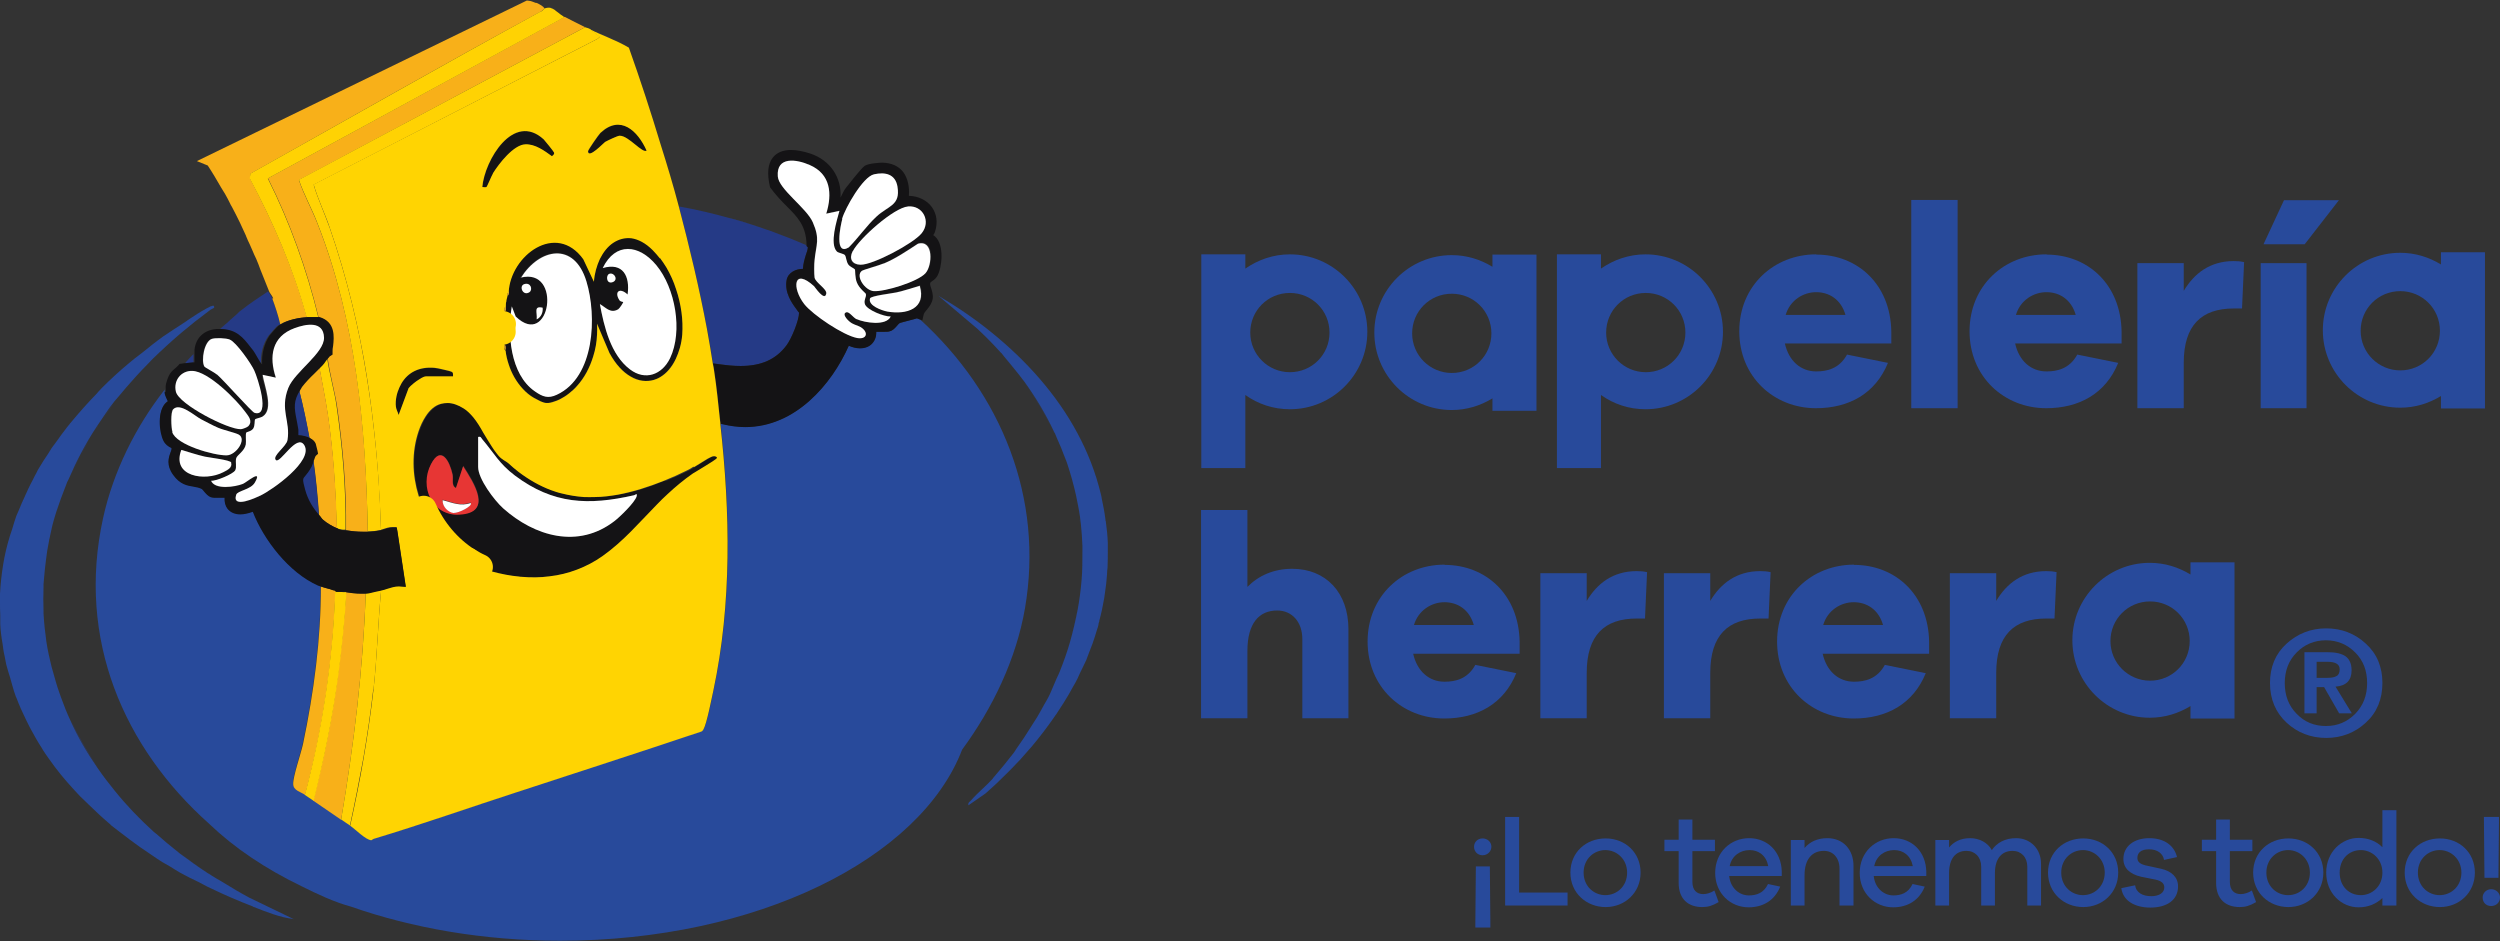 <svg viewBox="0 0 96.52 36.34" xmlns="http://www.w3.org/2000/svg" data-name="Capa 2" id="Capa_2">
  <rect x="0" y="0" width="96.52" height="36.34" fill="#333333" stroke="none"/>
  <defs>
    <style>
      .cls-1 {
        fill: #284a9b;
      }

      .cls-2 {
        fill: #ffd203;
      }

      .cls-3 {
        fill: #ffd402;
      }

      .cls-4 {
        fill: #fff;
      }

      .cls-5 {
        fill: #f8b019;
      }

      .cls-6 {
        fill: none;
        stroke: #ffd402;
        stroke-linecap: round;
        stroke-linejoin: round;
      }

      .cls-7 {
        fill: #253a86;
      }

      .cls-8 {
        fill: #f4af2c;
      }

      .cls-9 {
        fill: #141315;
      }

      .cls-10 {
        fill: #e73634;
      }
    </style>
  </defs>
  <g data-name="Capa 1" id="Capa_1-2">
    <g>
      <g>
        <path d="M39.52,14.72s-.03-.03-.04-.05c.01.02.03.03.04.05.45.62.84,1.27,1.15,1.93.01.03.03.06.05.09-.01-.03-.03-.06-.05-.09-.32-.66-.7-1.3-1.15-1.93Z" class="cls-7"></path>
        <path d="M41.71,20.23c0-.08-.02-.16-.03-.24,0,0,0,0,0-.01,0,0,0,0,0,.01.01.08.02.16.03.24.03.28.05.56.06.85,0,.02,0,.04,0,.06,0-.02,0-.04,0-.06-.01-.28-.03-.56-.06-.84Z" class="cls-7"></path>
        <path d="M40.31,27.21c.05-.1.12-.2.17-.3-.05.1-.11.2-.17.3-.09.16-.17.32-.27.48-.09.15-.19.29-.28.44.09-.15.19-.29.28-.44.09-.16.18-.32.27-.48Z" class="cls-7"></path>
        <path d="M41.79,21.22s0,.06,0,.09c0,.35,0,.71-.03,1.06.03-.35.03-.71.03-1.06,0-.03,0-.06,0-.09Z" class="cls-7"></path>
        <path d="M41.31,24.79c.12-.42.23-.84.3-1.27-.08.42-.18.85-.3,1.27-.11.39-.25.77-.4,1.15-.03.08-.07.16-.11.24.04-.08.07-.16.11-.24.15-.38.29-.76.4-1.15Z" class="cls-7"></path>
        <path d="M38.66,13.64s.07.09.11.14c.16.19.31.37.46.56-.15-.19-.3-.38-.46-.56-.04-.05-.07-.09-.11-.14Z" class="cls-7"></path>
        <path d="M7.44,12.26c-.06.04-.12.08-.18.12,0,0,0,0,0,0,.06-.04.12-.08.18-.12Z" class="cls-7"></path>
        <path d="M6.46,12.91c-.07.05-.13.09-.15.1-.28.2-.54.41-.8.62.26-.21.53-.43.8-.62.03-.02.08-.06.15-.1Z" class="cls-7"></path>
        <path d="M3.74,16.5c-.42.63-.77,1.3-1.07,2.01.13-.31.28-.62.43-.92.2-.37.4-.73.63-1.08.07-.1.14-.2.22-.31.14-.2.27-.41.43-.61-.15.2-.28.4-.43.61-.07.1-.15.2-.21.31Z" class="cls-7"></path>
        <path d="M3.8,15.16s0,0,0,0c-.02.02-.03.03-.04.05h0s.03-.03.04-.05Z" class="cls-7"></path>
        <path d="M8.19,33.81c-.05-.03-.1-.07-.16-.1-.37-.24-.73-.5-1.08-.76.35.27.71.52,1.08.76.05.03.1.07.16.1Z" class="cls-7"></path>
        <path d="M4.99,14.06s0,0,0,0c.04-.03.07-.06.11-.09-.04.03-.07.06-.11.09Z" class="cls-7"></path>
        <path d="M3.8,29.67c-.41-.59-.77-1.2-1.06-1.85.3.64.66,1.26,1.06,1.85Z" class="cls-7"></path>
        <path d="M8.29,11.88s0-.03-.03-.06c0,0,0,0,0,0h0s0,0,0,0c.02.02.03.04.03.06Z" class="cls-7"></path>
        <path d="M11.37,35.5h0s0,0,0,0h0s-1.74-.84-1.74-.84c-.34-.18-.66-.37-.98-.57.32.2.64.4.98.57l1.74.84Z" class="cls-7"></path>
        <path d="M8.73,12.5s0,0,0,0c-.07.07-.16.13-.23.21h0c.07-.07.15-.13.23-.2Z" class="cls-1"></path>
        <path d="M9.31,11.99c-.07.05-.13.12-.2.18,0,0,0,0,0,0,.07-.06.13-.12.2-.18Z" class="cls-1"></path>
        <polygon points="7.58 6.21 7.58 6.21 13.95 3.11 7.58 6.21" class="cls-1"></polygon>
        <path d="M19.28,17.6c.13.15.29.21.37.28-.08-.08-.24-.13-.37-.28Z" class="cls-1"></path>
        <path d="M27.64,17.74s.05-.04.05-.05c0-.03-.02-.05-.06-.06.03.01.06.03.06.06,0,0-.02.03-.05.05Z" class="cls-1"></path>
        <path d="M17.31,15.57c.18,0,.39.07.61.21-.23-.13-.43-.2-.61-.21Z" class="cls-1"></path>
        <polygon points="15.4 16.01 15.58 15.5 15.4 16.01 15.4 16.01" class="cls-1"></polygon>
        <path d="M26.58,18.16c.06-.03.14-.07.22-.13-.08.05-.16.1-.22.13-.3.15-.61.28-.91.41.3-.12.61-.26.91-.41Z" class="cls-1"></path>
        <path d="M16.21,14.63c.09-.05.18-.1.23-.1h0c-.05,0-.14.04-.23.1Z" class="cls-1"></path>
        <path d="M12.41,7.96c.11.28.23.55.32.83.33.95.61,1.91.85,2.88-.24-.97-.52-1.93-.85-2.88-.1-.28-.21-.55-.32-.83Z" class="cls-1"></path>
        <path d="M23.37,5.48c.08-.05.48-.24.56-.24.35,0,.89.71,1.05.57-.34-.76-1.01-1.4-1.78-.68-.08.07-.48.65-.48.71.01.31.61-.33.66-.36Z" class="cls-9"></path>
        <path d="M19.55,11.62c0,.06-.01.11-.02.2-.04.02-.06.06-.06.1,0-.04.02-.08.06-.1,0-.09,0-.15.02-.2Z" class="cls-1"></path>
        <path d="M31.14,9.47c-.48-.21-.97-.4-1.46-.58,0,0,0,0,0,0,.49.18.98.37,1.46.58h0Z" class="cls-1"></path>
        <path d="M29.61,8.87c-.49-.17-.98-.33-1.48-.46.5.14.99.29,1.48.46,0,0,0,0,0,0Z" class="cls-1"></path>
        <path d="M22.76,1.11c.51.25,1.05.43,1.53.72-.49-.29-1.03-.47-1.53-.72Z" class="cls-1"></path>
        <path d="M27.23,8.18c-.34-.08-.68-.15-1.02-.21h0c.34.06.68.13,1.02.21Z" class="cls-1"></path>
        <path d="M16.78,14.21c-.6-.05-1.03.18-1.27.6.25-.42.68-.65,1.27-.6Z" class="cls-1"></path>
        <path d="M15.32,15.83c-.03-.07-.05-.17-.04-.33-.01.16.01.25.04.33Z" class="cls-1"></path>
        <path d="M20.2,15c.13.13.27.25.42.34.1.06.19.11.27.14-.08-.04-.16-.08-.27-.14-.16-.09-.3-.21-.42-.34Z" class="cls-1"></path>
        <path d="M17.49,14.54s0-.06,0-.09c0,.03,0,.06,0,.09h0Z" class="cls-1"></path>
        <path d="M21.32,6.04s.1-.07.08-.14c0-.03-.36-.46-.4-.51-1.17-1.08-2.29.8-2.37,1.84.05,0,.12.02.16,0,.02-.02.18-.42.25-.52.24-.37.8-1.11,1.26-1.12.38-.01.73.24,1.02.46Z" class="cls-9"></path>
        <path d="M26.08,13.86c.13-.26.23-.57.25-.94.02-.28.01-.57-.03-.87.04.3.05.59.03.87-.03.37-.13.68-.25.94Z" class="cls-1"></path>
        <path d="M25.2,9.64c.1.1.19.21.28.32-.09-.12-.18-.22-.28-.32-.28-.28-.56-.42-.82-.46.26.04.54.18.82.46Z" class="cls-1"></path>
        <path d="M23.16,9.98c-.13.26-.21.56-.23.88h0c.02-.31.11-.62.23-.88Z" class="cls-1"></path>
        <path d="M23.67,9.36c-.21.14-.38.36-.51.62.13-.26.3-.48.51-.62Z" class="cls-1"></path>
        <path d="M22.19.86c-.14-.07-.27-.14-.39-.2,0,0-.01,0-.02-.01,0,0,.01,0,.02.01.12.06.26.13.39.2Z" class="cls-1"></path>
        <path d="M37.14,28.95c1.2-1.63,2.09-3.51,2.43-5.45.74-4.27-.91-8.3-4.04-11.16l-.13-.05s-.58.15-.66.18c-.03.01-.08.07-.12.12-.07.08-.15.17-.27.2-.06.02-.13.02-.25.02h-.27c0,.19-.06.32-.12.4-.11.15-.29.23-.51.23-.14,0-.29-.03-.43-.1-.66,1.49-2.06,3.14-4,3.14-.29,0-.58-.04-.87-.11l-.08-.02c.38,3.42.45,6.93-.27,10.3-.07.32-.25,1.26-.38,1.49-.03.05-.06.09-.13.1-2.35.78-4.71,1.55-7.06,2.32-1.85.61-3.69,1.25-5.55,1.81l-.08.05c-.21,0-.64-.44-.82-.56h0c-.11-.08-.23-.15-.34-.23-.36-.25-.72-.49-1.08-.74-.11-.08-.23-.15-.34-.23-.17-.12-.45-.17-.46-.42,0-.29.3-1.18.38-1.55.42-2,.69-4.03.69-6.08-.03-.01-.07-.02-.09-.03-1.14-.5-2.1-1.77-2.52-2.85-.16.07-.33.1-.48.1-.22,0-.39-.08-.5-.22-.09-.11-.12-.25-.11-.42h-.01c-.08,0-.18.01-.26.01-.11,0-.19,0-.25-.02-.12-.04-.2-.13-.27-.22-.03-.03-.07-.08-.09-.1-.1-.05-.2-.07-.32-.09-.24-.04-.53-.09-.79-.46s-.17-.67-.1-.85c.03-.09.05-.14.04-.18-.13-.07-.24-.14-.31-.28-.17-.34-.25-1.17.11-1.48.02-.02.04-.03.06-.04-.07-.13-.12-.25-.13-.35,0-.04,0-.06,0-.09,0,0,0,0,0,0-1.13,1.44-1.99,3.18-2.38,4.96-1.03,4.69.81,8.88,4.1,11.81.96.92,2.16,1.73,3.57,2.41.6.3,1.26.61,1.89.78,0,0,0,0,0,0,0,0,0,0,0,0,0,0,0,0,0,0,2.37.83,5.13,1.32,8.08,1.32h0c7.59,0,13.92-3.16,15.53-7.39Z" class="cls-1"></path>
        <path d="M21.42.38c-.06-.04-.12-.07-.19-.09,0,0,0,0,0,0,0,0,0,0,0,0,.07.01.13.05.19.09Z" class="cls-1"></path>
        <path d="M21,.32c-.04-.07-.17-.15-.31-.21.14.06.27.15.31.21h0Z" class="cls-1"></path>
        <path d="M11.37,35.5h0s-1.74-.84-1.74-.84c-.34-.18-.66-.37-.98-.57-.09-.06-.19-.11-.29-.17-.02-.01-.03-.02-.05-.03,0,0,0,0,0,0-.04-.03-.08-.05-.13-.08-.05-.03-.1-.07-.16-.1-.37-.24-.73-.5-1.08-.76-.02-.02-.04-.03-.06-.05-.29-.23-.57-.46-.85-.71-.03-.03-.07-.05-.1-.08-.54-.49-1.05-1.02-1.5-1.58-.23-.28-.45-.57-.65-.86-.41-.59-.77-1.2-1.06-1.85-.14-.3-.26-.6-.37-.91-.02-.07-.05-.13-.07-.2-.09-.25-.16-.51-.23-.76-.02-.07-.04-.14-.06-.21-.08-.32-.15-.64-.2-.97-.05-.36-.09-.72-.11-1.09,0-.04,0-.08,0-.13-.01-.28-.01-.56,0-.85,0-.05,0-.09,0-.14,0-.08.02-.15.02-.23.02-.22.04-.45.07-.67.02-.13.03-.25.05-.38.05-.3.11-.6.18-.9.01-.04.02-.09.03-.13.09-.34.2-.67.32-1,.07-.19.14-.37.21-.55.01-.03.02-.06.03-.08.02-.04.04-.08.06-.12.3-.7.65-1.37,1.07-2.01.07-.1.14-.2.21-.31.14-.2.27-.41.43-.61.08-.11.18-.21.26-.31.08-.1.17-.2.26-.31.26-.3.53-.6.81-.88.07-.07.13-.14.2-.21.36-.35.73-.69,1.12-1.02.33-.28.66-.54,1.01-.8.04-.03.08-.06.12-.09.01-.01.07-.03.1-.05.02-.01.03-.02.03-.04,0-.02,0-.03-.03-.06,0,0,0,0,0,0,0,0,0,0,0,0,0,0-.04,0-.06.02,0,0-.01,0-.02,0,0,0-.02,0-.03.01-.01,0-.03.01-.04.02-.03.02-.06.03-.1.05-.04.02-.07.04-.12.07-.02.01-.04.02-.06.03,0,0,0,0,0,0-.12.07-.24.15-.38.24-.06.04-.12.08-.18.12,0,0,0,0,0,0-.01,0-.02.02-.04.03,0,0,0,0,0,0-.17.11-.34.23-.49.32-.1.07-.2.13-.27.18s-.13.09-.15.1c-.28.2-.54.41-.8.62-.1.08-.2.15-.3.23-.04.03-.07.06-.11.09-.04.03-.07.06-.11.09,0,0,0,0,0,0-.36.3-.7.61-1.03.94-.05.05-.1.11-.15.16,0,0,0,0,0,0-.01.01-.03.03-.04.05h0c-.36.37-.7.75-1.03,1.15,0,.01-.02.02-.03.03,0,0,0,.01-.01.02-.03.04-.06.07-.09.11-.16.2-.3.4-.45.61-.04.05-.08.11-.12.16-.01.01-.02.03-.03.04-.05.07-.08.14-.13.21,0,0,0,0,0,0-.14.21-.28.42-.4.63-.03.05-.05.1-.07.14-.05.08-.09.17-.13.25-.13.24-.24.48-.35.73,0,.02-.02.04-.03.06-.01.03-.02.06-.04.09-.03.07-.06.15-.09.22-.04.1-.09.2-.13.3-.06.17-.11.34-.16.51-.03.09-.06.18-.09.27,0,0,0,0,0,0-.11.36-.2.73-.26,1.11-.06.37-.1.74-.12,1.12,0,0,0,0,0,.01,0,.1,0,.2,0,.29H0c0,.17,0,.35.01.52,0,.12,0,.23,0,.35,0,.12.02.24.03.36.01.13.04.27.06.4.02.16.04.32.08.48,0,0,0,0,0,0,.02.1.04.21.06.31,0,0,0,0,0,0,.04.17.1.34.15.51.07.23.12.46.21.7,0,.02.02.05.03.07.11.3.24.58.38.87.05.09.09.19.14.28.15.28.3.55.47.81.01.02.02.04.04.07.14.22.3.43.45.64.3.4.63.77.98,1.14.1.1.21.2.31.3.26.25.52.5.79.73.04.03.08.07.12.11.1.08.2.15.3.23.26.2.52.4.79.59.16.11.31.21.47.32.13.09.26.18.39.26.1.06.2.11.3.17.13.08.25.16.39.24.23.13.46.24.69.35.07.04.14.07.21.11.11.06.21.11.32.16,0,0,0,0,0,0,.52.25,1.03.47,1.55.67.02,0,.04.02.06.03.49.19,1.03.41,1.54.47,0,0,0,0,0,0h0Z" class="cls-1"></path>
        <path d="M27.31,12.72c.08.44.15.88.22,1.31l.22.03c.29.04.57.07.84.07.8,0,1.36-.25,1.77-.79.2-.26.49-.99.49-1.27,0,0-.06-.08-.1-.13-.18-.24-.47-.65-.38-1.13.06-.29.36-.43.63-.43h0c0-.19.07-.37.11-.53.04-.11.07-.22.08-.3l-.05-.05v-.03c-.48-.21-.97-.4-1.46-.58-.02,0-.04-.02-.07-.02-.49-.17-.98-.33-1.48-.46-.3-.08-.59-.16-.9-.23-.34-.08-.68-.15-1.02-.21.41,1.56.79,3.15,1.09,4.75Z" class="cls-7"></path>
        <path d="M42.68,20.1s0-.07-.01-.11c-.03-.24-.08-.48-.13-.72-.01-.07-.02-.13-.04-.2-.2-.83-.51-1.62-.91-2.36-.8-1.49-1.97-2.79-3.29-3.86-.66-.54-1.36-1.01-2.07-1.43,0,0,0,0,0,0l1.5,1.27c.3.28.59.57.86.87.02.03.05.05.08.08.04.05.07.09.11.14.16.19.31.37.46.56.04.05.08.1.12.15.04.06.09.11.13.17.01.02.03.03.04.05.45.62.84,1.27,1.15,1.93.01.03.03.06.05.09.02.05.04.1.06.15.12.26.23.53.33.8.02.05.04.1.06.15.01.03.02.06.03.09.13.39.24.79.33,1.19.06.29.12.58.16.87,0,0,0,0,0,.01.01.08.02.16.03.24.03.28.05.56.06.84,0,.02,0,.04,0,.06,0,.03,0,.06,0,.09,0,.03,0,.06,0,.09,0,.35,0,.71-.03,1.06-.03.38-.08.77-.15,1.15-.08.42-.18.85-.3,1.27-.11.39-.25.77-.4,1.15-.03.08-.07.16-.11.24-.03.07-.06.14-.09.21,0,0,0,0,0,0-.08.17-.14.35-.23.52-.05.1-.11.2-.17.3-.09.16-.17.32-.27.48-.09.15-.19.29-.28.44-.08.12-.15.24-.23.36-.1.14-.19.28-.29.42-.03.05-.06.09-.09.14-.24.31-.49.62-.76.93-.03.03-.05.06-.07.09-.25.28-.58.54-.82.82-.05.06-.14.09-.11.2h0s.65-.45.65-.45c.02-.02.05-.04.07-.06.24-.21.48-.44.71-.67.08-.08.16-.16.24-.24.23-.23.45-.47.66-.72.03-.03.06-.07.09-.1.33-.39.64-.8.93-1.22,0-.01.02-.03.03-.04.04-.06.07-.11.11-.17,0,0,0,0,0,0,.13-.19.25-.39.37-.59.03-.05.06-.11.09-.16.03-.05.06-.11.09-.16.06-.1.12-.21.17-.31.03-.06.05-.12.08-.18.05-.11.11-.22.16-.33.03-.07.07-.14.1-.21.04-.1.08-.21.12-.32.04-.1.08-.2.12-.31.07-.19.12-.37.18-.56.02-.06.04-.11.05-.17,0-.01,0-.02,0-.03,0-.03.02-.06.03-.09,0,0,0-.02,0-.03.08-.29.14-.58.19-.87.01-.07.02-.14.03-.21.04-.24.06-.47.08-.71,0-.09.01-.18.02-.27.01-.23.01-.46.01-.7,0-.08,0-.17,0-.25-.01-.28-.04-.56-.08-.85Z" class="cls-1"></path>
        <path d="M8.5,12.71s0,0,0,0c.59.02.84.33,1.14.71l.08.1c.07.09.13.19.18.29.07.12.12.21.18.27-.03-.41.07-.81.29-1.12.02-.03.3-.36.36-.39.03-.02.06-.03.09-.05-.09-.34-.19-.68-.31-1-.04-.11-.13-.21-.16-.27,0,0,0,0,0,0-.35.23-.71.47-1.04.73-.07.05-.13.12-.2.18,0,0,0,0,0,0-.13.11-.26.22-.38.34,0,0,0,0,0,0-.07.07-.16.13-.23.2Z" class="cls-7"></path>
        <path d="M7.41,14s.04,0,.06,0c0-.03,0-.06,0-.08,0-.09,0-.17,0-.25,0,0,0,0,0,0-.1.1-.2.2-.29.31-.01.02-.03.04-.05.06,0,0,0,0,0,0,.09-.02.18-.03.27-.03Z" class="cls-7"></path>
        <path d="M13.94,22.91c-.19,0-.36-.02-.55-.05h-.04s0,.06,0,.09c-.05,1.01-.17,2.05-.3,3.05-.21,1.65-.55,3.29-.96,4.91.36.25.72.49,1.08.74.49-2.89.85-5.81.95-8.74-.07,0-.13,0-.2,0Z" class="cls-5"></path>
        <path d="M14.42,26.63c.14-1.26.17-2.53.29-3.79,0-.02,0-.04,0-.06-.01,0-.02,0-.04.01l-.19.04c-.13.03-.28.07-.34.07,0,0-.01,0-.02,0-.1,2.94-.46,5.85-.95,8.74.11.08.23.15.34.23.19-.87.36-1.74.52-2.61.15-.88.28-1.75.38-2.64Z" class="cls-2"></path>
        <path d="M12.93,22.79h-.05c-.08-.03-.17-.06-.26-.08-.08-.02-.16-.04-.23-.07,0,2.04-.27,4.08-.69,6.08-.08.37-.39,1.26-.38,1.55,0,.25.29.3.46.42.69-2.57,1.08-5.23,1.17-7.89h-.01Z" class="cls-5"></path>
        <path d="M13.36,22.95s0-.06,0-.09h-.11s-.15-.01-.15-.01h-.1s-.06-.05-.06-.05c-.09,2.66-.49,5.32-1.17,7.89.11.08.23.15.34.23.4-1.61.74-3.25.96-4.91.13-1,.24-2.04.3-3.05Z" class="cls-2"></path>
        <path d="M25.67,18.56c-.6.25-1.2.44-1.79.54-.29.05-.59.09-.88.09-.15,0-.29,0-.43,0-.29-.02-.57-.06-.86-.14-.14-.04-.28-.08-.42-.13-.42-.16-.83-.39-1.24-.7-.14-.1-.27-.22-.4-.34-.08-.08-.24-.13-.37-.28-.03-.03-.05-.06-.08-.1-.07-.08-.13-.17-.19-.27-.11-.17-.21-.34-.32-.52-.13-.21-.25-.42-.39-.6-.11-.14-.24-.26-.37-.34-.23-.13-.43-.2-.61-.21-.09,0-.18,0-.26.03-.24.07-.44.25-.6.49-.11.16-.19.36-.27.57-.28.8-.26,1.68,0,2.49.05.17.11.34.19.5.36.81.95,1.53,1.7,2,.15.09.3.18.46.25s.33.13.5.18c.34.1.68.16,1.03.19.03,0,.06,0,.09.01.36.03.73.02,1.09-.02.36-.05.72-.13,1.06-.26.34-.13.67-.3.98-.52.83-.59,1.42-1.3,2.1-1.99.14-.14.28-.28.42-.41.29-.27.61-.54.97-.79.03-.02.11-.07.2-.12.17-.1.39-.24.55-.34.05-.03.1-.07.13-.09s.05-.04.05-.05c0-.03-.02-.05-.06-.06,0,0,0,0,0,0-.03-.01-.08-.01-.11,0-.05.01-.12.05-.19.09-.16.09-.35.22-.52.32-.08.05-.16.1-.22.13-.3.15-.61.28-.91.41ZM17.75,19.86c-1.06.06-1.55-1.07-1.1-1.95.39-.75.72-.1.83.4.04.18-.06.44.13.52l.28-.85c.41.64,1.17,1.8-.14,1.87ZM24.58,19.16c-.05.23-.66.8-.86.96-1.4,1.08-3.08.59-4.3-.5-.34-.3-.96-1.13-.96-1.59v-1.16c.11-.02.11.04.16.09.46.54.65.94,1.26,1.4,1.48,1.11,2.84,1.16,4.6.76.05-.01.13-.11.1.04Z" class="cls-9"></path>
        <path d="M24.38,9.18c-.26-.04-.5.03-.71.18-.21.14-.38.36-.51.62-.13.26-.21.56-.23.88h0l-.41-.87c-1.05-1.47-2.81-.15-2.88,1.27,0,.06.02.14-.06.17-.02.08-.03.14-.04.19,0,.06-.01.11-.02.2,0,.07.03.19-.06.23,0,.09,0,.19,0,.28,0,.24,0,.49,0,.74h0c0,.08,0,.15,0,.23.09.04.05.16.06.23.02.18.06.35.12.53.12.35.3.69.55.95.13.13.27.25.42.34.1.06.19.11.27.14.08.04.15.06.22.06.09,0,.19-.02.31-.06.06-.02.12-.04.2-.08.13-.06.25-.14.36-.23s.21-.18.31-.29c.28-.32.49-.71.62-1.13.09-.28.14-.57.15-.85,0-.14,0-.28,0-.42l.48,1.13c.24.44.53.74.82.91.15.08.3.14.45.16s.3.01.44-.03c.09-.02.17-.06.25-.11.24-.14.44-.39.6-.7.13-.26.23-.57.25-.94.02-.28.01-.57-.03-.87s-.11-.6-.21-.89c-.1-.29-.22-.58-.37-.83-.08-.13-.16-.25-.25-.37s-.18-.22-.28-.32c-.28-.28-.56-.42-.82-.46ZM21.5,15.23c-.34.16-.55.07-.85-.13-.96-.65-1.07-2.24-.89-3.28l.15.39c1.34,1.3,1.83-1.91.19-1.5.73-1.15,2.06-1.41,2.53.13.41,1.34.34,3.7-1.14,4.38ZM20.25,10.97c.24-.08.33.21.2.31-.25.17-.41-.24-.2-.31ZM20.95,11.88c.02.18-.06.37-.23.45.03-.27-.13-.53.23-.45ZM25.87,13.82c-.31.64-.96.88-1.55.43-.74-.56-1-1.65-1.16-2.52.23.13.41.39.71.2.05-.03.21-.26.19-.28,0,0-.1,0-.14-.06-.22-.33,0-.51.31-.23.1-.71-.18-1.25-.96-1.02.49-1.01,1.4-.92,2.07-.11.73.88,1.03,2.54.53,3.59ZM23.53,10.57c.2-.06.37.26.1.33-.24.06-.24-.29-.1-.33Z" class="cls-9"></path>
        <path d="M16.44,14.54h1.05s0-.06,0-.09c0,0,0,0,0,0,0-.03,0-.06-.04-.08-.03-.02-.17-.06-.32-.09-.15-.03-.31-.06-.36-.07-.6-.05-1.03.18-1.27.6-.12.2-.2.42-.22.7-.01.16.01.25.04.33.01.04.03.07.04.1.01.03.02.06.03.09l.19-.51.19-.51h0c.03-.06.12-.13.21-.2.08-.06.15-.11.23-.16.09-.05.18-.1.23-.1Z" class="cls-9"></path>
        <path d="M19.42,12.51c-.02.1-.02.2-.01.3,0,.1.03.19.07.25,0-.24,0-.49,0-.74-.03.05-.04.11-.06.18Z" class="cls-8"></path>
        <path d="M19.47,13.29s0,.08,0,.12.02.07.05.11c0-.07.03-.19-.06-.23Z" class="cls-8"></path>
        <path d="M19.53,11.82s-.06.06-.06.1c0,.04,0,.09,0,.13.09-.04.05-.15.06-.23Z" class="cls-8"></path>
        <path d="M19.59,11.33s0,.06,0,.09c.07-.03.05-.11.06-.17-.04.02-.05.05-.05.08Z" class="cls-8"></path>
        <path d="M12.65,13.81s-.07.07-.11.13c-.04.06-.08.12-.13.17-.03.03-.05.05-.08.08.11.62.24,1.23.33,1.85.21,1.44.3,2.89.34,4.34.02,0,.04.02.05.03.06.02.12.03.19.04h.1c.02-1.6-.12-3.21-.35-4.8-.07-.51-.29-1.28-.36-1.84Z" class="cls-2"></path>
        <path d="M12.33,14.19c-.08.08-.15.16-.24.24-.16.16-.33.33-.47.51-.03.04-.05.08-.07.12.15.61.28,1.23.4,1.85.09.05.17.11.21.21.02.09.07.28.07.28l.02.11-.08.07s-.05.09-.07.16c.1.71.17,1.44.22,2.16.05.05.08.11.13.16.16.13.39.27.56.34-.04-1.45-.13-2.91-.34-4.34-.09-.62-.22-1.24-.33-1.85Z" class="cls-5"></path>
        <path d="M12.08,17.79c-.02.07-.04.15-.08.23-.1.19-.18.29-.25.36-.08.1-.1.12,0,.52.11.41.31.74.56,1-.05-.72-.12-1.44-.22-2.16,0,.02-.01.02-.02.04Z" class="cls-7"></path>
        <path d="M11.42,16.2c.02.12.05.25.07.39,0,.04,0,.13,0,.21.15.01.32.04.46.12-.11-.62-.24-1.24-.4-1.85-.27.41-.23.69-.14,1.14Z" class="cls-7"></path>
        <path d="M24.48,19.12c-1.76.4-3.12.35-4.6-.76-.61-.46-.8-.86-1.26-1.4-.05-.06-.05-.12-.16-.09v1.16c0,.46.62,1.28.96,1.59,1.22,1.09,2.9,1.58,4.3.5.2-.15.8-.73.86-.96.03-.15-.05-.05-.1-.04Z" class="cls-4"></path>
        <path d="M17.6,18.84c-.19-.09-.09-.35-.13-.52-.11-.51-.44-1.15-.83-.4-.46.88.04,2.01,1.1,1.95,1.31-.07.55-1.23.14-1.87l-.28.85ZM18.17,19.41c.11.11-.47.4-.64.38-.23-.02-.46-.26-.44-.5.36.1.69.26,1.08.11Z" class="cls-10"></path>
        <path d="M20.44,11.28c.14-.1.05-.39-.2-.31-.22.07-.05.48.2.31Z" class="cls-4"></path>
        <path d="M23.53,10.57c-.14.04-.13.39.1.33.26-.07.1-.39-.1-.33Z" class="cls-4"></path>
        <path d="M20.72,12.33c.17-.08.25-.27.23-.45-.36-.08-.2.18-.23.45Z" class="cls-4"></path>
        <path d="M20.1,10.72c1.63-.42,1.14,2.79-.19,1.5l-.15-.39c-.18,1.04-.07,2.62.89,3.28.3.21.51.29.85.13,1.47-.68,1.55-3.04,1.14-4.38-.47-1.54-1.81-1.28-2.53-.13Z" class="cls-4"></path>
        <path d="M23.27,10.35c.78-.23,1.06.31.96,1.02-.31-.29-.53-.1-.31.23.04.05.13.05.14.06.01.02-.14.25-.19.28-.3.18-.48-.07-.71-.2.16.87.42,1.96,1.16,2.52.59.45,1.24.21,1.55-.43.5-1.05.2-2.71-.53-3.59-.67-.81-1.58-.9-2.07.11Z" class="cls-4"></path>
        <path d="M17.53,19.8c.16.02.75-.27.64-.38-.38.14-.71-.01-1.08-.11-.02.24.21.48.44.5Z" class="cls-4"></path>
        <path d="M31.14,9.5l.05.05c0,.08-.04.19-.08.3-.05.16-.1.34-.11.53h0c-.26,0-.57.13-.63.43-.09.48.2.89.38,1.13.04.06.09.13.1.13,0,.29-.29,1.01-.49,1.27-.41.54-.97.79-1.77.79-.27,0-.56-.03-.84-.07l-.22-.03c.01.09.03.19.05.28.1.63.15,1.29.23,1.93,0,.04,0,.08.01.12l.08.02c.29.07.59.11.87.11,1.94,0,3.34-1.65,4-3.14.14.06.29.1.43.1.22,0,.4-.08.51-.23.06-.08.13-.21.12-.41h.27c.12,0,.2,0,.25-.02.12-.03.2-.12.27-.2.04-.05.09-.1.12-.12.08-.03.64-.16.66-.18l.13.05h0s.08.03.08.03l.05-.22c.01-.06.07-.13.13-.2.09-.11.19-.24.22-.42.02-.16-.03-.31-.07-.43-.02-.07-.06-.16,0-.21.07-.05.17-.11.24-.22.19-.32.29-1.21-.08-1.54-.02-.02-.04-.03-.07-.05.03-.05.06-.09.07-.14.11-.34.07-.67-.12-.94-.19-.27-.53-.43-.89-.44.03-.36-.05-.69-.22-.92-.18-.23-.45-.35-.8-.36-.07,0-.52.02-.68.12-.14.08-.72.85-.73.85-.07.09-.11.18-.15.26-.02.05-.04.08-.06.12.05-.77-.39-1.44-1.16-1.7-.28-.09-.53-.14-.75-.14-.31,0-.55.1-.7.29-.19.24-.24.6-.11,1.15.21.29.44.53.64.73.42.42.75.75.77,1.49h0s0,.01,0,.01h0s0,.03,0,.03ZM32.77,12.39c.17.15.29.14.45.23.33.2.24.49-.14.42-.52-.1-1.71-.89-2.04-1.31-.48-.62-.43-1.42.38-.69.03.03.41.6.47.29.04-.18-.41-.43-.45-.62-.03-.14-.02-.53,0-.68.06-.61.22-.8-.07-1.46-.24-.55-1.32-1.28-1.35-1.77-.05-.78.73-.65,1.23-.44.81.35.88,1.11.64,1.88l.51-.11c-.1.37-.39,1.27-.1,1.57.06.07.26.08.31.14.05.06.04.24.13.36.07.09.22.14.26.2.01.02,0,.32.07.49.09.24.35.42.35.45.02.12-.11.25-.03.41.1.21.75.47.99.46-.17.38-1,.24-1.32.1-.15-.07-.29-.31-.41-.27-.17.06.05.29.11.34ZM34.65,7.22c.12.73-.36.73-.81,1.15-.38.35-.7.82-1.07,1.19-.58.34-.33-.85-.25-1.1.12-.42.8-1.62,1.23-1.72.44-.1.83,0,.91.48ZM35.05,7.98c.58-.05.9.58.52,1.04-.31.38-1.86,1.22-2.36,1.21-.33,0-.45-.23-.3-.52.26-.49,1.57-1.67,2.13-1.72ZM35.74,10.54c-.3.33-1.57.72-2,.69-.35-.02-.72-.57-.46-.78.06-.05.67-.21.85-.29.47-.2.9-.5,1.33-.77.62-.16.56.84.29,1.14ZM34.27,12.02c-.21-.04-.77-.23-.67-.51.03-.1.83-.19,1.02-.23.31-.07.6-.17.91-.26.26.88-.51,1.12-1.25.99Z" class="cls-9"></path>
        <path d="M33.07,12.32c.31.14,1.14.28,1.32-.1-.25.01-.89-.24-.99-.46-.07-.16.06-.29.03-.41,0-.03-.26-.21-.35-.45-.07-.17-.06-.47-.07-.49-.04-.06-.19-.1-.26-.2-.08-.12-.08-.3-.13-.36-.05-.06-.25-.08-.31-.14-.29-.3,0-1.2.1-1.57l-.51.11c.24-.77.17-1.53-.64-1.88-.5-.22-1.29-.35-1.23.44.03.49,1.11,1.22,1.35,1.77.29.66.13.85.07,1.46-.02.15-.02.54,0,.68.04.2.49.44.45.62-.06.31-.44-.26-.47-.29-.8-.73-.86.07-.38.69.33.42,1.51,1.21,2.04,1.31.38.07.46-.22.14-.42-.16-.09-.28-.08-.45-.23-.06-.05-.28-.28-.11-.34.12-.04.26.2.41.27Z" class="cls-4"></path>
        <path d="M32.92,9.7c-.15.29-.02.51.3.52.49.01,2.04-.82,2.36-1.21.38-.46.05-1.09-.52-1.04-.56.05-1.88,1.24-2.13,1.72Z" class="cls-4"></path>
        <path d="M32.52,8.45c-.07.26-.32,1.45.25,1.1.37-.37.69-.84,1.07-1.19.45-.42.93-.42.81-1.15-.08-.49-.47-.58-.91-.48-.43.1-1.11,1.3-1.23,1.72Z" class="cls-4"></path>
        <path d="M34.12,10.17c-.18.08-.78.24-.85.29-.25.2.12.75.46.78.43.03,1.7-.36,2-.69.27-.3.32-1.31-.29-1.14-.43.28-.85.57-1.33.77Z" class="cls-4"></path>
        <path d="M35.52,11.03c-.3.09-.6.19-.91.26-.18.04-.98.13-1.02.23-.09.28.46.47.67.51.74.13,1.51-.11,1.25-.99Z" class="cls-4"></path>
        <path d="M10.35,6.89c.85,1.7,1.5,3.51,1.95,5.36.62.19.56.77.52,1.12,0,.08-.02.15-.02.21v.12s-.1.06-.1.06c-.02.01-.03.04-.05.06.07.56.28,1.33.36,1.84.23,1.59.37,3.2.35,4.81h.01c.23.04.42.06.63.06h.18s.02,0,.02,0c-.07-4.02-.45-8.12-1.94-11.89-.22-.57-.53-1.11-.72-1.69L22.59,1.05c-.12-.06-.26-.13-.4-.2s-.27-.14-.39-.2l-11.45,6.23Z" class="cls-5"></path>
        <path d="M10.51,11.52c.12.32.23.66.31,1,.29-.17.69-.25,1.03-.27,0,0-.01,0-.01-.02-.51-1.87-1.29-3.64-2.19-5.34l.03-.19c3.73-2.09,7.45-4.22,11.21-6.26.07-.04.12-.12.13-.12-.04-.07-.17-.15-.31-.21,0,0,0,0-.01,0,0,0-.02,0-.02,0-.05-.02-.11-.04-.16-.06,0,0-.02,0-.03-.01,0,0,0,0-.01,0-.06-.01-.11-.02-.14-.02,0,0,0,0,0,0l-6.37,3.1-6.37,3.1h0s.42.17.42.17c.18.27.35.56.51.84.05.09.11.17.16.26.07.12.13.24.19.36.02.04.04.09.07.13.11.2.21.41.31.61.08.17.16.35.24.52,0,0,0,.02.01.03.04.1.08.19.13.29.04.08.07.17.11.25,0,0,0,0,0,0,.04.1.09.21.14.31.06.14.11.27.16.41.11.28.23.57.34.85,0,0,0,0,0,0,.02.06.11.15.16.27Z" class="cls-5"></path>
        <path d="M12.26,8.63c1.48,3.76,1.86,7.86,1.94,11.89.15,0,.31-.02.46-.05.02,0,.03-.01.05-.01-.04-1.4-.14-2.8-.31-4.19-.01-.11-.03-.23-.04-.34-.12-.93-.27-1.86-.45-2.78-.1-.49-.21-.98-.33-1.47-.24-.97-.52-1.93-.85-2.88-.1-.28-.21-.55-.32-.83-.11-.28-.22-.55-.3-.84h0S23.07,1.5,23.07,1.5l.09-.08-.4-.31c-.08-.04-.14-.04-.17-.06l-11.05,5.89c.19.57.5,1.11.72,1.69Z" class="cls-2"></path>
        <path d="M20.88.44c-3.76,2.05-7.47,4.17-11.21,6.26l-.03.19c.91,1.7,1.68,3.48,2.19,5.34,0,0,0,0,.01.02.05,0,.1,0,.14,0,.06,0,.12,0,.18,0h.11s.01,0,.02,0c-.45-1.85-1.1-3.66-1.95-5.36L21.8.66s-.01,0-.02-.01c0,0-.01,0-.02-.01,0,0,0,0,0,0-.04-.03-.09-.06-.13-.09-.05-.04-.11-.09-.17-.13-.01,0-.02-.02-.03-.03,0,0,0,0,0,0-.06-.04-.12-.07-.19-.09,0,0,0,0,0,0-.07-.01-.14,0-.23.03,0,0,0,0,0,0h0s-.06.09-.13.12Z" class="cls-2"></path>
        <path d="M23.07,1.5l-10.96,5.62h0c.08.29.19.56.3.84.11.28.23.55.32.83.33.95.61,1.91.85,2.88.12.49.23.97.33,1.47.19.92.33,1.85.45,2.78.01.11.03.23.04.34.17,1.39.26,2.79.31,4.19.03,0,.07-.02.1-.03.1-.03.2-.07.33-.07h.17l.03.17.32,2.12s-.26-.02-.27-.02c-.17,0-.3.04-.44.09-.08.03-.16.05-.24.07,0,.02,0,.04,0,.06-.12,1.26-.15,2.53-.29,3.79-.1.88-.23,1.76-.38,2.64-.15.88-.33,1.75-.52,2.61h0c.18.12.61.56.82.56l.08-.05c1.86-.56,3.7-1.21,5.55-1.81,2.35-.77,4.71-1.53,7.06-2.32.06-.01.1-.04.13-.1.13-.23.31-1.18.38-1.49.72-3.38.65-6.89.27-10.3,0-.04,0-.08-.01-.12-.07-.64-.13-1.29-.23-1.93-.01-.09-.03-.19-.05-.28-.07-.44-.14-.88-.22-1.31-.3-1.6-.68-3.19-1.09-4.75h0c-.21-.8-.45-1.6-.7-2.39-.38-1.26-.79-2.51-1.23-3.75-.49-.29-1.03-.47-1.53-.72l.4.31-.09.08ZM19.03,6.7c-.06.1-.22.5-.25.52-.04.02-.11,0-.16,0,.09-1.03,1.2-2.91,2.37-1.84.04.04.39.47.4.51.02.07-.04.1-.08.14-.29-.21-.64-.47-1.02-.46-.46.01-1.03.75-1.26,1.12ZM15.77,15h0l-.19.51-.19.51h0s-.02-.06-.03-.09c-.01-.03-.03-.06-.04-.1-.03-.07-.05-.17-.04-.33.02-.28.11-.5.22-.7.25-.42.68-.65,1.27-.6.05,0,.21.03.36.07.15.03.29.07.32.09.03.02.04.05.04.08,0,0,0,0,0,0,0,.03,0,.06,0,.09h-1.05c-.05,0-.14.04-.23.1-.08.05-.16.1-.23.16-.09.07-.17.15-.21.2ZM26.8,18.03c.17-.1.37-.23.52-.32.08-.04.15-.08.19-.09.04-.01.08-.01.11,0,0,0,0,0,0,0,.03.01.06.03.06.06,0,0-.02.03-.05.05s-.08.06-.13.09c-.16.1-.38.24-.55.34-.09.06-.17.1-.2.12-.36.25-.68.52-.97.79-.15.14-.29.27-.42.41-.68.69-1.27,1.4-2.1,1.99-.31.22-.64.39-.98.52-.34.13-.7.22-1.06.26-.36.05-.72.05-1.09.02-.03,0-.06,0-.09-.01-.34-.03-.69-.1-1.03-.19-.17-.05-.34-.11-.5-.18s-.32-.16-.46-.25c-.74-.47-1.34-1.18-1.7-2-.07-.16-.13-.33-.19-.5-.25-.81-.27-1.69,0-2.49.07-.21.16-.4.27-.57.16-.25.36-.43.6-.49.08-.02.17-.03.26-.03.18,0,.39.07.61.21.13.08.25.2.37.34.14.17.27.38.39.6.11.18.21.35.32.52.06.1.13.19.19.27.03.03.05.07.08.1.13.15.29.21.37.28.13.12.27.24.4.34.41.31.82.54,1.24.7.14.05.28.1.42.13.28.07.57.12.86.14.14,0,.29.01.43,0,.29,0,.58-.04.88-.09.59-.11,1.19-.3,1.79-.54.3-.12.61-.26.91-.41.06-.03.14-.07.22-.13ZM25.48,9.96c.09.12.17.24.25.37.15.26.28.54.37.83.1.29.17.6.21.89s.05.59.03.87c-.03.37-.13.68-.25.94-.15.32-.36.56-.6.7-.08.05-.16.08-.25.11-.14.04-.29.05-.44.03s-.3-.07-.45-.16c-.3-.17-.58-.47-.82-.91l-.48-1.13c.01.14.01.28,0,.42-.01.28-.06.57-.15.85-.13.42-.33.81-.62,1.13-.09.11-.2.2-.31.29s-.23.16-.36.23c-.08.04-.14.06-.2.08-.11.04-.22.07-.31.06-.07,0-.14-.03-.22-.06-.08-.04-.16-.08-.27-.14-.16-.09-.3-.21-.42-.34-.25-.27-.44-.6-.55-.95-.06-.18-.1-.35-.12-.53-.04-.03-.05-.07-.05-.11s0-.08,0-.12c0-.08,0-.15,0-.23h0c-.03-.06-.06-.15-.07-.25,0-.1,0-.21.01-.3.01-.07.03-.14.06-.18,0-.09,0-.19,0-.28,0-.04,0-.08,0-.13,0-.04.02-.08.06-.1,0-.09,0-.15.02-.2,0-.06.02-.11.04-.19,0-.03,0-.06,0-.09,0-.03.01-.06.05-.08.07-1.41,1.83-2.73,2.88-1.27l.41.87c.02-.31.11-.62.23-.88.13-.26.3-.48.51-.62.21-.14.45-.21.71-.18.26.04.54.18.82.46.1.1.19.21.28.32ZM24.97,5.81c-.16.14-.7-.58-1.05-.57-.08,0-.47.19-.56.24-.05.03-.65.67-.66.36,0-.05.41-.64.48-.71.77-.72,1.44-.08,1.78.68Z" class="cls-3"></path>
        <path d="M18.06,21.64c-.74-.47-1.34-1.18-1.7-2" class="cls-6"></path>
        <path d="M18.53,21.89c-.16-.07-.32-.16-.46-.25" class="cls-6"></path>
        <path d="M19.42,12.51c-.02.1-.02.2-.01.3" class="cls-6"></path>
        <path d="M6.35,15.15c.01.1.07.22.13.35-.02.01-.04.03-.06.04-.36.32-.28,1.14-.11,1.48.07.14.18.22.31.28.01.04,0,.09-.04.18-.07.19-.17.47.1.85s.55.42.79.46c.12.02.22.04.32.09.02.01.06.06.09.1.07.08.15.18.27.22.06.02.13.02.25.02.08,0,.17,0,.26,0h.01c-.01.17.03.31.11.42.11.14.28.22.5.22.15,0,.31-.04.48-.1.42,1.08,1.39,2.35,2.52,2.85.02.01.06.02.09.03.07.02.14.04.23.07.09.02.19.05.26.08h.05s.01.02.01.02l.06.04h.1s.15,0,.15,0h.11s.04.02.04.02c.18.03.36.05.55.05.06,0,.13,0,.2,0,0,0,.01,0,.02,0,.07,0,.21-.04.34-.07l.19-.04s.02,0,.04-.01c.08-.02.16-.04.24-.07.14-.04.27-.09.44-.09,0,0,.27.02.27.02l-.32-2.12-.03-.17h-.17c-.13,0-.24.04-.33.07-.03.01-.07.02-.1.03-.02,0-.03.01-.05.01-.15.03-.31.04-.46.05,0,0-.02,0-.02,0h-.18c-.22,0-.4-.02-.63-.05h-.01s-.1-.01-.1-.01c-.07,0-.13-.01-.19-.04-.02,0-.04-.02-.05-.03-.17-.07-.41-.2-.56-.34-.05-.04-.08-.11-.13-.16-.24-.26-.45-.59-.56-1-.11-.4-.09-.42,0-.52.06-.07.15-.18.25-.36.04-.08.06-.16.08-.23,0-.02.01-.03.02-.04.02-.06.04-.13.07-.16l.08-.07-.02-.11s-.05-.19-.07-.28c-.04-.1-.12-.16-.21-.21-.14-.08-.3-.11-.46-.12,0-.08,0-.16,0-.21-.02-.14-.05-.27-.07-.39-.09-.45-.13-.72.14-1.14.03-.04.04-.07.07-.12.14-.18.3-.35.47-.51.08-.08.16-.16.24-.24.03-.03.05-.05.08-.08.05-.05.09-.11.13-.17.04-.06.07-.09.11-.13.02-.02.03-.05.05-.06l.1-.06v-.12c0-.06,0-.13.02-.21.04-.35.1-.93-.52-1.12,0,0-.01,0-.02,0h-.11c-.06,0-.12,0-.18,0-.04,0-.09,0-.14,0-.34.02-.74.1-1.03.27-.03.02-.06.03-.09.05-.06.04-.34.36-.36.39-.21.31-.31.71-.29,1.12-.06-.06-.11-.15-.18-.27-.06-.1-.11-.2-.18-.29l-.08-.1c-.3-.39-.55-.69-1.14-.71,0,0,0,0,0,0h0s-.04,0-.06,0h-.1c-.49.03-.82.33-.87.8,0,.05,0,.11,0,.16,0,0,0,0,0,0,0,.08,0,.17,0,.25,0,.03,0,.06,0,.08-.02,0-.04,0-.06,0-.09,0-.18.02-.27.03,0,0,0,0,0,0-.02,0-.03,0-.05,0l-.2.03-.05.06c-.05.05-.09.09-.13.12-.12.1-.23.2-.32.52-.03.09-.04.17-.03.28,0,0,0,0,0,0,0,.03,0,.05,0,.09ZM7.43,14.32c.62.01,1.72,1.12,2.07,1.61.11.16.27.33.1.52-.04.04-.23.12-.29.12-.49.02-2.4-.96-2.51-1.45-.09-.42.2-.82.63-.8ZM8.18,13.08c.14-.04.54-.03.68.03.25.1.83.94.95,1.2.12.26.64,1.81.01,1.63-.1-.03-1.21-1.29-1.46-1.49-.1-.09-.46-.27-.48-.31-.13-.21-.02-.98.3-1.07ZM10.64,14.59c-.27-.82-.15-1.59.72-1.91.44-.16,1.13-.3,1.14.36.02.6-1.13,1.32-1.38,1.95-.34.85.08,1.27-.03,2.01-.04.24-.6.61-.45.77.16.17.82-1.05,1.1-.57.36.6-1.23,1.71-1.69,1.94-.17.08-1.12.53-.94-.03.05-.16.56-.19.72-.47.32-.56-.33,0-.46.05-.3.12-1.08.24-1.23-.12.2.03.85-.26.93-.4.07-.12,0-.32.04-.47.04-.13.32-.28.37-.53.03-.13-.01-.4.02-.46.02-.03.19-.04.27-.16.08-.13.04-.3.07-.35.02-.03.2-.05.27-.1.45-.28.07-1.19,0-1.61l.51.11ZM7.01,17.37c.3.09.6.19.91.26.18.04.98.13,1.02.23.06.2-.15.3-.3.37-.72.37-2.01.16-1.62-.86ZM7.76,16.19c.2.11.43.23.64.32.23.1.66.18.81.27.32.18-.11.79-.47.8-.48.01-1.94-.4-2.1-.9-.05-.17-.08-.77.03-.88.27-.27.83.26,1.08.39Z" class="cls-9"></path>
        <path d="M6.79,15.12c.11.49,2.02,1.47,2.51,1.45.06,0,.26-.08.29-.12.17-.19.01-.37-.1-.52-.35-.49-1.45-1.6-2.07-1.61-.44-.01-.73.38-.63.8Z" class="cls-4"></path>
        <path d="M10.12,16.09c-.07.04-.25.07-.27.1-.03.05,0,.23-.07.35-.08.12-.25.13-.27.16-.04.06,0,.33-.02.46-.05.26-.33.4-.37.53-.04.15.03.35-.04.47-.08.14-.74.42-.93.4.15.36.93.24,1.23.12.13-.05.78-.61.46-.05-.16.28-.67.31-.72.47-.18.56.77.11.94.03.46-.22,2.05-1.34,1.69-1.94-.29-.48-.94.74-1.1.57-.15-.16.41-.52.45-.77.12-.74-.3-1.16.03-2.01.25-.63,1.4-1.35,1.38-1.95-.02-.66-.71-.52-1.14-.36-.88.32-.99,1.1-.72,1.91l-.51-.11c.06.42.45,1.33,0,1.61Z" class="cls-4"></path>
        <path d="M8.37,14.45c.25.21,1.36,1.47,1.46,1.49.63.18.11-1.37-.01-1.63-.12-.27-.7-1.1-.95-1.2-.14-.06-.54-.07-.68-.03-.31.09-.43.85-.3,1.07.02.04.38.22.48.31Z" class="cls-4"></path>
        <path d="M6.65,16.68c.15.5,1.62.91,2.1.9.36,0,.79-.62.47-.8-.15-.08-.58-.17-.81-.27-.21-.09-.44-.22-.64-.32-.25-.13-.82-.66-1.08-.39-.11.11-.08.72-.03.88Z" class="cls-4"></path>
        <path d="M8.93,17.86c-.03-.1-.83-.19-1.02-.23-.31-.07-.6-.17-.91-.26-.39,1.03.91,1.23,1.62.86.15-.08.36-.17.3-.37Z" class="cls-4"></path>
      </g>
      <g>
        <g>
          <path d="M56.91,32.69c0-.18.14-.32.33-.32s.34.14.34.32c0,.17-.14.33-.34.33s-.33-.15-.33-.33ZM56.98,33.45h.54l.02,2.2v.16h-.58v-.16l.02-2.2Z" class="cls-1"></path>
          <path d="M60.52,34.96h-2.41v-3.42h.54v2.92h1.87v.5Z" class="cls-1"></path>
          <path d="M63.34,33.69c0,.78-.61,1.33-1.35,1.33s-1.36-.54-1.36-1.33.61-1.32,1.36-1.32,1.35.54,1.35,1.32ZM62.82,33.69c0-.52-.4-.87-.84-.87s-.84.34-.84.87.4.87.84.87.84-.34.84-.87Z" class="cls-1"></path>
          <path d="M66.35,34.83c-.24.14-.41.19-.63.19-.54,0-.91-.31-.91-.93v-1.23h-.55v-.44h.55v-.78h.53v.78h.87v.44h-.87v1.19c0,.32.17.47.42.47.13,0,.3-.05.43-.14l.16.44Z" class="cls-1"></path>
          <path d="M68.81,33.82h-2.05c.05.47.39.75.76.75.28,0,.57-.08.74-.44l.47.1c-.21.53-.66.8-1.22.8-.69,0-1.29-.53-1.29-1.33s.6-1.34,1.31-1.34,1.24.52,1.26,1.28v.18ZM66.78,33.44h1.49c-.08-.41-.37-.62-.72-.62s-.69.21-.77.62Z" class="cls-1"></path>
          <path d="M71.56,33.43v1.53h-.54v-1.42c0-.41-.24-.69-.6-.69-.45,0-.75.31-.75.94v1.17h-.53v-2.53h.53v.31c.2-.24.5-.38.88-.38.61,0,1.01.44,1.01,1.07Z" class="cls-1"></path>
          <path d="M74.39,33.82h-2.05c.05.47.39.75.76.75.28,0,.57-.08.74-.44l.47.1c-.21.53-.66.8-1.22.8-.69,0-1.29-.53-1.29-1.33s.6-1.34,1.31-1.34,1.24.52,1.26,1.28v.18ZM72.36,33.44h1.49c-.08-.41-.37-.62-.72-.62s-.69.21-.77.62Z" class="cls-1"></path>
          <path d="M78.8,33.35v1.61h-.53v-1.5c0-.37-.24-.61-.57-.61-.41,0-.68.29-.68.86v1.25h-.53v-1.5c0-.37-.24-.61-.57-.61-.41,0-.67.29-.67.86v1.25h-.53v-2.53h.53v.29c.18-.22.45-.36.81-.36s.68.17.84.46c.2-.29.52-.46.94-.46.53,0,.96.39.96.99Z" class="cls-1"></path>
          <path d="M81.78,33.69c0,.78-.61,1.33-1.35,1.33s-1.36-.54-1.36-1.33.61-1.32,1.36-1.32,1.35.54,1.35,1.32ZM81.26,33.69c0-.52-.4-.87-.84-.87s-.84.34-.84.87.4.87.84.87.84-.34.84-.87Z" class="cls-1"></path>
          <path d="M82.43,34.17c.04.3.3.43.63.43.31,0,.5-.14.5-.34,0-.15-.11-.25-.34-.3l-.55-.11c-.44-.1-.69-.33-.69-.69,0-.47.39-.8,1-.8s.97.31,1.07.73l-.5.11c-.04-.24-.25-.41-.58-.41s-.45.15-.45.33c0,.14.08.23.31.29l.6.13c.41.09.66.33.66.68,0,.53-.43.82-1.07.82-.57,0-1.05-.24-1.12-.75l.53-.11Z" class="cls-1"></path>
          <path d="M87.1,34.83c-.24.14-.41.19-.63.19-.54,0-.91-.31-.91-.93v-1.23h-.55v-.44h.55v-.78h.53v.78h.87v.44h-.87v1.19c0,.32.17.47.42.47.13,0,.3-.05.43-.14l.16.44Z" class="cls-1"></path>
          <path d="M89.7,33.69c0,.78-.61,1.33-1.35,1.33s-1.36-.54-1.36-1.33.61-1.32,1.36-1.32,1.35.54,1.35,1.32ZM89.18,33.69c0-.52-.4-.87-.84-.87s-.84.34-.84.87.4.87.84.87.84-.34.84-.87Z" class="cls-1"></path>
          <path d="M92.52,34.96h-.54v-.29c-.23.22-.54.36-.92.36-.66,0-1.25-.54-1.25-1.34s.6-1.34,1.25-1.34c.38,0,.69.13.92.36v-1.43h.54v3.67ZM91.98,33.69c0-.53-.41-.87-.83-.87-.46,0-.82.34-.82.87s.36.87.82.87c.42,0,.83-.33.83-.87Z" class="cls-1"></path>
          <path d="M95.55,33.69c0,.78-.61,1.33-1.35,1.33s-1.36-.54-1.36-1.33.61-1.32,1.36-1.32,1.35.54,1.35,1.32ZM95.03,33.69c0-.52-.4-.87-.84-.87s-.84.34-.84.87.4.87.84.87.84-.34.84-.87Z" class="cls-1"></path>
          <path d="M96.52,34.65c0,.18-.14.33-.34.33s-.33-.14-.33-.33c0-.17.14-.32.33-.32s.34.15.34.32ZM96.48,31.7l-.02,2.19h-.54l-.02-2.19v-.16h.58v.16Z" class="cls-1"></path>
        </g>
        <g>
          <g>
            <path d="M49.89,21.96c-.71,0-1.3.26-1.73.7v-2.97h-1.79v8.04h1.79v-2.6c0-1.08.46-1.56,1.15-1.56.58,0,.97.45.97,1.1v3.06h1.78v-3.44c0-1.41-.87-2.33-2.17-2.33Z" class="cls-1"></path>
            <path d="M55.77,21.8c-1.63,0-2.97,1.21-2.97,2.97s1.34,2.97,2.96,2.97c1.28,0,2.3-.57,2.78-1.75l-1.58-.32c-.3.55-.78.65-1.19.65-.6,0-1.06-.41-1.21-1.08h4.11v-.46c-.03-1.83-1.31-2.97-2.89-2.97ZM54.59,24.13c.17-.57.68-.88,1.18-.88s.96.28,1.13.88h-2.31Z" class="cls-1"></path>
            <path d="M61.26,23.2v-1.07h-1.79v5.6h1.79v-1.75c0-1.45.68-2.1,1.93-2.1h.32l.08-1.79c-.13-.03-.25-.04-.4-.04-.92,0-1.53.48-1.93,1.15Z" class="cls-1"></path>
            <path d="M66.03,23.2v-1.07h-1.79v5.6h1.79v-1.75c0-1.45.68-2.1,1.93-2.1h.32l.08-1.79c-.13-.03-.25-.04-.4-.04-.92,0-1.53.48-1.93,1.15Z" class="cls-1"></path>
            <path d="M71.58,21.8c-1.63,0-2.97,1.21-2.97,2.97s1.34,2.97,2.96,2.97c1.28,0,2.3-.57,2.78-1.75l-1.58-.32c-.3.55-.78.65-1.19.65-.6,0-1.06-.41-1.21-1.08h4.11v-.46c-.03-1.83-1.31-2.97-2.89-2.97ZM70.39,24.13c.17-.57.68-.88,1.18-.88s.96.28,1.13.88h-2.31Z" class="cls-1"></path>
            <path d="M77.07,23.2v-1.07h-1.79v5.6h1.79v-1.75c0-1.45.68-2.1,1.93-2.1h.32l.08-1.79c-.13-.03-.25-.04-.4-.04-.92,0-1.53.48-1.93,1.15Z" class="cls-1"></path>
            <path d="M84.57,21.7v.48c-.46-.28-.99-.45-1.57-.45-1.65,0-2.99,1.34-2.99,2.99s1.34,2.99,2.99,2.99c.58,0,1.11-.17,1.57-.45v.48h1.7v-6.03h-1.7ZM83.01,26.28c-.84,0-1.53-.68-1.53-1.53s.68-1.53,1.53-1.53,1.53.68,1.53,1.53-.68,1.53-1.53,1.53Z" class="cls-1"></path>
          </g>
          <path d="M70.12,9.82c-1.63,0-2.97,1.21-2.97,2.97s1.34,2.97,2.96,2.97c1.28,0,2.3-.57,2.78-1.75l-1.58-.32c-.3.55-.78.65-1.19.65-.6,0-1.06-.41-1.21-1.08h4.11v-.46c-.03-1.83-1.31-2.97-2.89-2.97ZM68.94,12.16c.17-.57.68-.88,1.18-.88s.96.28,1.13.88h-2.31Z" class="cls-1"></path>
          <rect height="8.04" width="1.79" y="7.72" x="73.79" class="cls-1"></rect>
          <path d="M79.01,9.82c-1.63,0-2.97,1.21-2.97,2.97s1.34,2.97,2.96,2.97c1.28,0,2.3-.57,2.78-1.75l-1.58-.32c-.3.55-.78.65-1.19.65-.6,0-1.06-.41-1.21-1.08h4.11v-.46c-.03-1.83-1.31-2.97-2.89-2.97ZM77.83,12.16c.17-.57.68-.88,1.18-.88s.96.28,1.13.88h-2.31Z" class="cls-1"></path>
          <path d="M84.31,11.23v-1.07h-1.79v5.6h1.79v-1.75c0-1.45.68-2.1,1.93-2.1h.32l.08-1.79c-.13-.03-.25-.04-.4-.04-.92,0-1.53.48-1.93,1.15Z" class="cls-1"></path>
          <rect height="5.6" width="1.77" y="10.16" x="87.28" class="cls-1"></rect>
          <polygon points="90.3 7.73 88.18 7.73 87.39 9.43 88.98 9.43 90.3 7.73" class="cls-1"></polygon>
          <path d="M63.53,9.82c-.64,0-1.23.21-1.72.55v-.55h-1.7v8.25h1.7v-2.82c.49.35,1.08.55,1.72.55,1.65,0,2.99-1.34,2.99-2.99s-1.34-2.99-2.99-2.99ZM63.54,14.37c-.84,0-1.53-.68-1.53-1.53s.68-1.53,1.53-1.53,1.53.68,1.53,1.53-.68,1.53-1.53,1.53Z" class="cls-1"></path>
          <path d="M57.62,10.3c-.46-.28-.99-.45-1.57-.45-1.65,0-2.99,1.34-2.99,2.99s1.34,2.99,2.99,2.99c.58,0,1.11-.17,1.57-.45v.48h1.7v-6.03h-1.7v.48ZM56.05,14.4c-.84,0-1.53-.68-1.53-1.53s.68-1.53,1.53-1.53,1.53.68,1.53,1.53-.68,1.53-1.53,1.53Z" class="cls-1"></path>
          <path d="M94.24,10.21c-.46-.28-.99-.45-1.57-.45-1.65,0-2.99,1.34-2.99,2.99s1.34,2.99,2.99,2.99c.58,0,1.11-.17,1.57-.45v.48h1.7v-6.03h-1.7v.48ZM92.67,14.3c-.84,0-1.53-.68-1.53-1.53s.68-1.53,1.53-1.53,1.53.68,1.53,1.53-.68,1.53-1.53,1.53Z" class="cls-1"></path>
          <path d="M87.64,26.37c0-.62.21-1.13.64-1.52.43-.39.94-.59,1.53-.59s1.11.2,1.53.59c.43.39.64.9.64,1.52s-.21,1.14-.64,1.53c-.42.39-.94.59-1.53.59s-1.11-.2-1.53-.59c-.42-.39-.64-.9-.64-1.53ZM88.21,26.37c0,.48.15.88.46,1.19.31.32.68.47,1.13.47s.82-.16,1.13-.47c.31-.32.46-.71.46-1.19s-.15-.87-.46-1.18c-.31-.31-.69-.47-1.13-.47s-.83.16-1.13.47c-.31.31-.46.71-.46,1.18ZM88.97,27.55v-2.37h.89c.31,0,.54.05.7.16.15.11.23.29.23.54,0,.39-.21.6-.62.63l.63,1.03h-.49l-.58-1.01h-.29v1.01h-.47ZM89.44,25.55v.62h.42c.15,0,.27-.02.35-.07.08-.04.12-.13.12-.26,0-.2-.16-.29-.49-.29h-.4Z" class="cls-1"></path>
          <path d="M49.8,9.82c-.64,0-1.23.21-1.72.55v-.55h-1.7v8.25h1.7v-2.82c.49.35,1.08.55,1.72.55,1.65,0,2.99-1.34,2.99-2.99s-1.34-2.99-2.99-2.99ZM49.8,14.37c-.84,0-1.53-.68-1.53-1.53s.68-1.53,1.53-1.53,1.53.68,1.53,1.53-.68,1.53-1.53,1.53Z" class="cls-1"></path>
        </g>
      </g>
    </g>
  </g>
</svg>